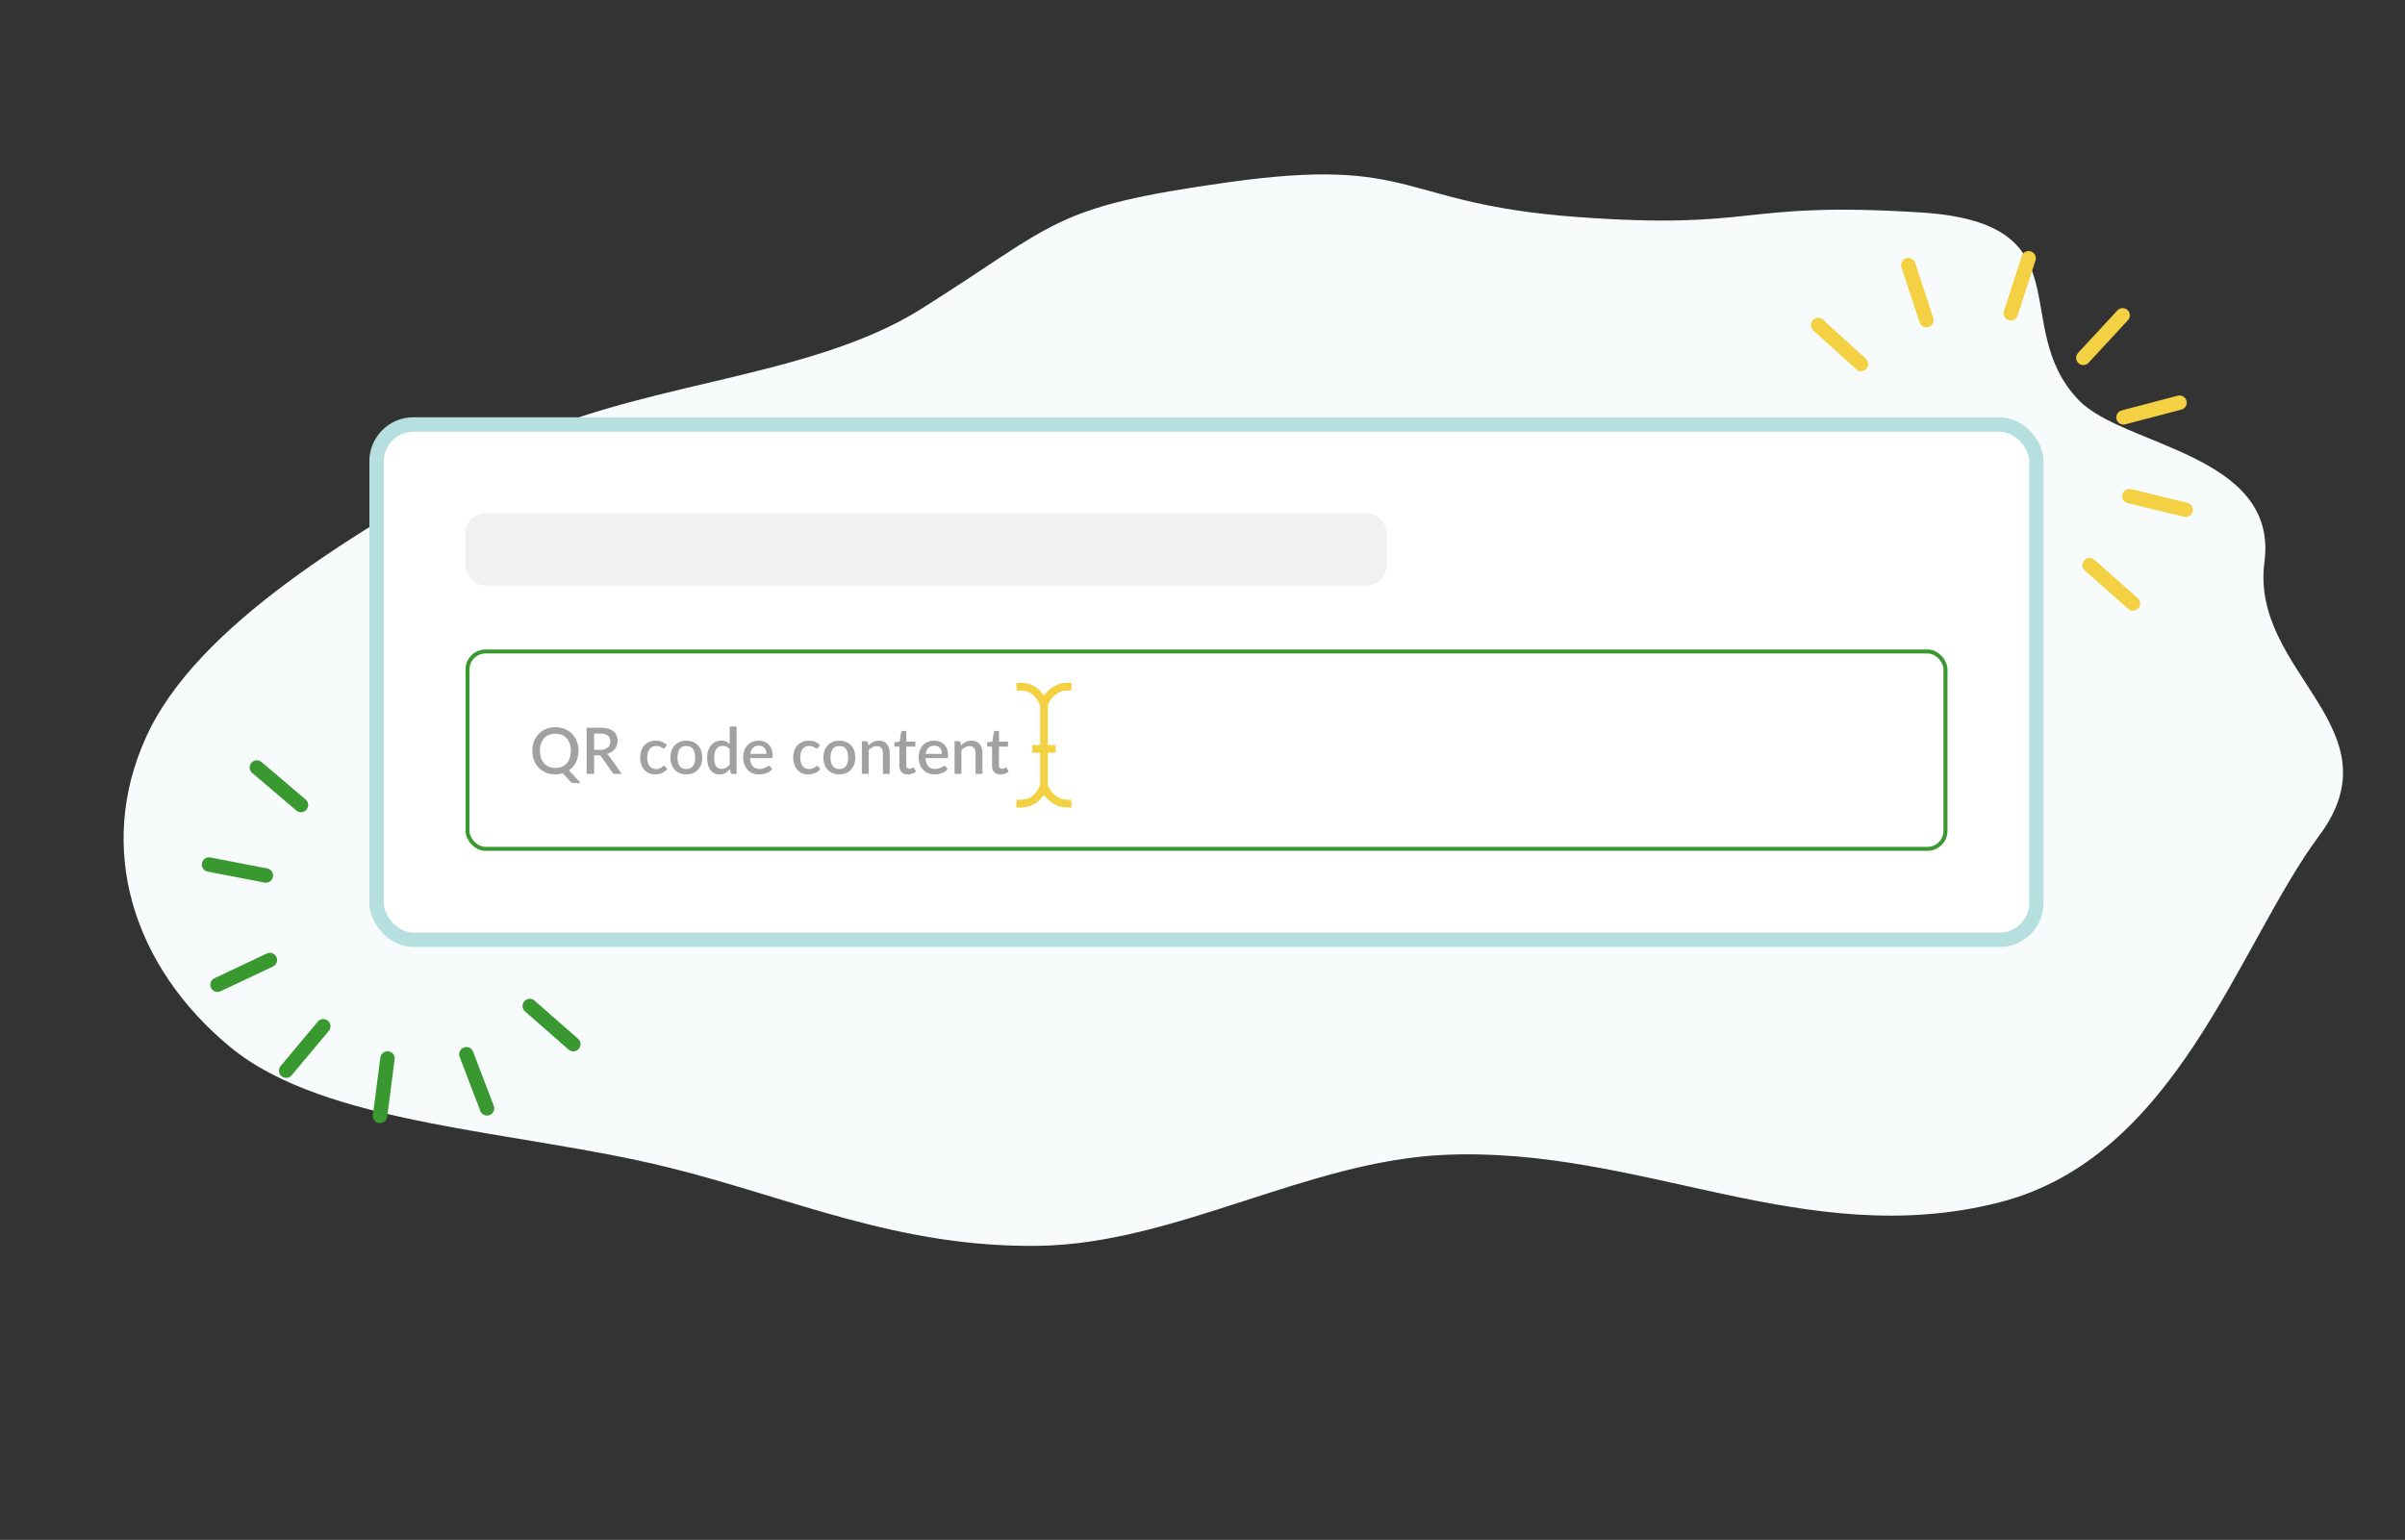 <svg width="456" height="292" viewBox="0 0 456 292" fill="none" xmlns="http://www.w3.org/2000/svg">
  <rect x="0" y="0" width="456" height="292" fill="#333333" stroke="none"/>
  <path fill-rule="evenodd" clip-rule="evenodd" d="M232.853 34.564c35.851-5.033 32.14 4.09 66.202 6.584 34.707 2.54 30.269-3.063 65.143-.86 31.707 2.002 16.368 21.471 29.946 35.598 8.452 8.794 37.901 10.159 35.207 30.685-2.75 20.95 25.558 31.422 10.413 51.839-15.505 20.901-26.966 61.146-60.926 69.659-36.826 9.233-67.782-10.752-105.005-9.079-26.007 1.168-50.976 16.837-76.791 17.246-26.777.425-47.272-9.205-70.495-14.912-28.595-7.028-64.823-7.858-82.903-22.787-18.371-15.168-25.573-37.632-15.927-58.815 9.635-21.161 39.52-38.93 67.46-54.358 23.268-12.848 57.496-12.976 79.413-26.743 26.115-16.405 24.51-19.319 58.263-24.058" fill="#F7FBFB"/>
  <rect x="70.039" y="79.133" width="317.441" height="100.436" rx="8.354" fill="#fff"/>
  <rect x="71.403" y="80.497" width="314.713" height="97.707" rx="6.989" stroke="#0A9396" stroke-opacity=".3" stroke-width="2.729"/>
  <rect x="88.265" y="97.359" width="174.638" height="13.644" rx="3.638" fill="#F1F1F1"/>
  <rect x="88.645" y="123.534" width="280.229" height="37.429" rx="3.417" fill="#fff"/>
  <rect x="88.645" y="123.534" width="280.229" height="37.429" rx="3.417" stroke="#399930" stroke-width=".759"/>
  <path d="M102.379 142.374q0 .76.206 1.361.207.602.59 1.02.382.413.923.638.54.219 1.209.219.675 0 1.215-.219.541-.225.917-.638.383-.418.584-1.02.206-.602.206-1.361 0-.754-.206-1.355a2.8 2.8 0 0 0-.584-1.021 2.5 2.5 0 0 0-.917-.644 3.1 3.1 0 0 0-1.215-.225q-.669 0-1.209.225-.541.225-.923.644-.383.42-.59 1.021a4.2 4.2 0 0 0-.206 1.355m7.734 6.124h-1.167q-.261 0-.462-.073a.9.9 0 0 1-.37-.249l-1.398-1.537q-.656.2-1.409.2a4.6 4.6 0 0 1-1.786-.334 4.1 4.1 0 0 1-1.379-.923 4.1 4.1 0 0 1-.893-1.416 4.9 4.9 0 0 1-.316-1.792q0-.972.316-1.793.315-.82.893-1.415a4.1 4.1 0 0 1 1.379-.93 4.6 4.6 0 0 1 1.786-.334q.984 0 1.786.334.809.334 1.379.93.578.596.893 1.415t.316 1.793q0 .601-.121 1.148a4.6 4.6 0 0 1-.353 1.015 4.2 4.2 0 0 1-.565.862q-.334.39-.759.681zm3.659-6.307q.486 0 .851-.115.364-.121.607-.334t.365-.504q.121-.298.121-.657 0-.716-.473-1.093-.474-.377-1.434-.377h-1.155v3.08zm4.119 4.557h-1.269q-.377 0-.547-.292l-2.041-2.946a.7.7 0 0 0-.225-.219.8.8 0 0 0-.365-.067h-.79v3.524h-1.421v-8.749h2.576q.863 0 1.482.177.626.175 1.027.504.401.322.589.778.195.454.195 1.014 0 .456-.14.851a2.3 2.3 0 0 1-.395.717q-.255.321-.632.559a3.2 3.2 0 0 1-.856.37q.261.157.449.444zm8.218-4.982a.7.7 0 0 1-.115.122.26.26 0 0 1-.158.042.4.4 0 0 1-.219-.073 4 4 0 0 0-.267-.158 2 2 0 0 0-.371-.164 1.8 1.8 0 0 0-.547-.073q-.424 0-.747.152a1.5 1.5 0 0 0-.535.438 2 2 0 0 0-.322.686 3.6 3.6 0 0 0-.103.905q0 .523.115.93.116.406.328.687.219.28.523.425.31.146.693.146.376 0 .613-.091t.395-.201.267-.2a.4.4 0 0 1 .243-.092q.159 0 .243.122l.371.48a2.5 2.5 0 0 1-.498.462 3 3 0 0 1-.577.309 3 3 0 0 1-.632.164 4 4 0 0 1-.662.055q-.578 0-1.082-.212a2.6 2.6 0 0 1-.875-.626 3.1 3.1 0 0 1-.589-1.003 4 4 0 0 1-.213-1.355q0-.686.195-1.269.194-.59.565-1.015.377-.425.929-.662.553-.243 1.276-.243.675 0 1.185.219.516.218.917.619zm4.03-1.312q.687 0 1.24.225.558.225.947.638.395.413.608 1.002.213.59.213 1.324 0 .736-.213 1.325a2.9 2.9 0 0 1-.608 1.008 2.6 2.6 0 0 1-.947.638q-.553.225-1.24.225-.693 0-1.251-.225a2.7 2.7 0 0 1-.948-.638 2.9 2.9 0 0 1-.608-1.008 3.9 3.9 0 0 1-.212-1.325q0-.735.212-1.324a2.8 2.8 0 0 1 .608-1.002q.394-.413.948-.638.558-.225 1.251-.225m0 5.365q.838 0 1.246-.559.413-.566.413-1.61 0-1.046-.413-1.61-.408-.572-1.246-.572-.85 0-1.264.572-.413.564-.413 1.61 0 1.044.413 1.61.414.559 1.264.559m8.218-3.743a1.54 1.54 0 0 0-.602-.492 1.8 1.8 0 0 0-.711-.14q-.765 0-1.196.565-.432.56-.432 1.659 0 .572.097.978.097.4.28.656.182.255.443.371.262.115.59.115.498 0 .856-.213a2.5 2.5 0 0 0 .675-.613zm1.306-4.32v8.992h-.79q-.26 0-.334-.249l-.115-.674q-.39.454-.887.735-.493.279-1.149.279-.522 0-.948-.206a2.1 2.1 0 0 1-.729-.614 3 3 0 0 1-.473-.99 5 5 0 0 1-.164-1.361q0-.693.182-1.282.188-.59.534-1.021a2.44 2.44 0 0 1 .839-.68 2.45 2.45 0 0 1 1.112-.249q.546 0 .929.176.383.17.687.48v-3.336zm5.662 5.195q0-.328-.098-.608a1.3 1.3 0 0 0-.273-.492 1.2 1.2 0 0 0-.456-.328 1.5 1.5 0 0 0-.619-.121q-.711 0-1.118.407t-.517 1.142zm-3.117.802q.024.528.164.917.14.383.371.638.237.255.559.383.327.121.729.121.382 0 .662-.085.279-.09.486-.194.207-.11.352-.194a.5.5 0 0 1 .268-.092.28.28 0 0 1 .243.122l.37.48a2.4 2.4 0 0 1-.522.462 3.2 3.2 0 0 1-.62.309 3.5 3.5 0 0 1-.674.164 4 4 0 0 1-.675.055q-.643 0-1.197-.212a2.7 2.7 0 0 1-.953-.638 3 3 0 0 1-.632-1.039q-.225-.62-.225-1.428 0-.644.2-1.203a2.9 2.9 0 0 1 .584-.972 2.75 2.75 0 0 1 .923-.65 3 3 0 0 1 1.233-.243q.571 0 1.058.188.486.183.838.541t.547.881q.2.516.2 1.179 0 .303-.067.407-.066.102-.243.103zm12.914-1.987a.7.7 0 0 1-.116.122.25.25 0 0 1-.158.042.4.4 0 0 1-.219-.073 4 4 0 0 0-.267-.158 2 2 0 0 0-.37-.164 1.8 1.8 0 0 0-.547-.073 1.74 1.74 0 0 0-.748.152q-.315.152-.534.438a2 2 0 0 0-.322.686 3.6 3.6 0 0 0-.103.905q0 .523.115.93.115.406.328.687.219.28.523.425.31.146.692.146.377 0 .614-.091.236-.091.395-.201.157-.11.267-.2a.4.4 0 0 1 .243-.092.28.28 0 0 1 .243.122l.371.48q-.225.273-.499.462a3 3 0 0 1-.577.309 3 3 0 0 1-.632.164 4 4 0 0 1-.662.055q-.577 0-1.081-.212a2.6 2.6 0 0 1-.875-.626 3.1 3.1 0 0 1-.589-1.003 4 4 0 0 1-.213-1.355q0-.686.194-1.269.195-.59.565-1.015.377-.425.93-.662.553-.243 1.276-.243.674 0 1.184.219.518.218.918.619zm4.03-1.312q.686 0 1.239.225.56.225.948.638.395.413.607 1.002.213.59.213 1.324 0 .736-.213 1.325a2.9 2.9 0 0 1-.607 1.008 2.6 2.6 0 0 1-.948.638 3.3 3.3 0 0 1-1.239.225q-.693 0-1.252-.225a2.7 2.7 0 0 1-.948-.638 2.9 2.9 0 0 1-.607-1.008 3.9 3.9 0 0 1-.213-1.325q0-.735.213-1.324t.607-1.002q.396-.413.948-.638.56-.225 1.252-.225m0 5.365q.838 0 1.245-.559.413-.566.413-1.61 0-1.046-.413-1.61-.406-.572-1.245-.572-.851 0-1.264.572-.413.564-.413 1.61 0 1.044.413 1.61.413.559 1.264.559m5.483-4.448q.201-.206.413-.37.219-.17.462-.292a2.4 2.4 0 0 1 1.112-.255q.51 0 .893.17.389.17.65.48.267.31.401.747.134.432.134.954v3.943h-1.3v-3.943q0-.625-.292-.972-.285-.346-.875-.346-.437 0-.814.2-.37.2-.699.547v4.514h-1.306v-6.197h.79q.268 0 .34.249zm7.494 5.474q-.771 0-1.191-.431-.413-.438-.413-1.227v-3.609h-.68a.28.28 0 0 1-.189-.067q-.079-.073-.079-.213v-.528l1.003-.146.285-1.792a.33.33 0 0 1 .103-.164.28.28 0 0 1 .195-.067h.668v2.035h1.72v.942h-1.72v3.518q0 .333.164.51.164.176.438.176a.8.8 0 0 0 .261-.036q.11-.043.188-.085.079-.049.134-.086a.2.2 0 0 1 .115-.042q.11 0 .177.121l.388.638a2.2 2.2 0 0 1-.717.414 2.6 2.6 0 0 1-.85.139m6.468-3.894q0-.328-.097-.608a1.4 1.4 0 0 0-.273-.492 1.2 1.2 0 0 0-.456-.328 1.5 1.5 0 0 0-.62-.121q-.71 0-1.118.407-.406.407-.516 1.142zm-3.117.802q.025.528.164.917.14.383.371.638.237.255.559.383.328.121.729.121.383 0 .662-.085.28-.09.486-.194.207-.11.353-.194a.5.5 0 0 1 .267-.092.28.28 0 0 1 .243.122l.371.48a2.4 2.4 0 0 1-.523.462 3.2 3.2 0 0 1-.62.309 3.4 3.4 0 0 1-.674.164 4 4 0 0 1-.674.055q-.645 0-1.197-.212a2.7 2.7 0 0 1-.954-.638 3 3 0 0 1-.632-1.039q-.225-.62-.225-1.428 0-.644.201-1.203.207-.56.583-.972.382-.413.924-.65a3 3 0 0 1 1.233-.243q.571 0 1.057.188.487.183.838.541.353.359.547.881.201.516.201 1.179 0 .303-.067.407-.067.102-.243.103zm6.729-2.382q.2-.206.413-.37.219-.17.462-.292a2.4 2.4 0 0 1 1.112-.255q.51 0 .893.17.389.17.65.48.267.31.401.747.133.432.133.954v3.943h-1.3v-3.943q0-.625-.291-.972-.286-.346-.875-.346-.438 0-.814.2-.37.2-.699.547v4.514h-1.306v-6.197h.79q.267 0 .34.249zm7.494 5.474q-.772 0-1.191-.431-.413-.438-.413-1.227v-3.609h-.681a.28.28 0 0 1-.188-.067q-.08-.073-.079-.213v-.528l1.002-.146.286-1.792a.33.33 0 0 1 .103-.164.28.28 0 0 1 .195-.067h.668v2.035h1.719v.942h-1.719v3.518q0 .333.164.51a.57.57 0 0 0 .437.176.8.8 0 0 0 .262-.036q.108-.043.188-.085.079-.049.134-.086a.2.2 0 0 1 .115-.042q.11 0 .176.121l.389.638a2.2 2.2 0 0 1-.717.414 2.6 2.6 0 0 1-.85.139" fill="#A1A1A1"/>
  <path d="M197.259 152.587q.373-.342.694-.714.327.357.702.671l.016.013.017.013a7.6 7.6 0 0 0 1.982 1.066l.045.016.047.01c.875.19 1.671.25 2.467.207l.743-.041-.041-.743-.082-1.485-.04-.742-.743.041a6.2 6.2 0 0 1-1.536-.108 4.8 4.8 0 0 1-1.019-.571 4.25 4.25 0 0 1-1.096-1.455v-5.275h1.487v-2.945h-1.487v-6.719a4.3 4.3 0 0 1 1.118-1.482 4.6 4.6 0 0 1 1.067-.565 6.6 6.6 0 0 1 1.454-.071l.743.047.046-.742.093-1.484.047-.743-.742-.046a9.2 9.2 0 0 0-2.377.159l-.05.011-.049.016a7.6 7.6 0 0 0-2.054 1.068l-.019.014-.019.015a8 8 0 0 0-.726.698 8 8 0 0 0-.634-.655l-.025-.022-.026-.02a6.6 6.6 0 0 0-2.078-1.087l-.034-.011-.036-.007a9.2 9.2 0 0 0-2.473-.179l-.742.048.048.742.096 1.484.048.742.742-.048c.528-.034 1.058 0 1.578.1.304.102.651.28.967.515a4.8 4.8 0 0 1 1.077 1.548v6.674h-1.487v2.945h1.487v5.246a4.8 4.8 0 0 1-1.127 1.59 3.5 3.5 0 0 1-.983.491 6.3 6.3 0 0 1-1.511.083l-.742-.049-.049.742-.096 1.484-.048.743.742.048a9.2 9.2 0 0 0 2.396-.16l.035-.007.035-.01a6.6 6.6 0 0 0 2.101-1.061l.026-.021z" fill="#F4D143" stroke="#fff" stroke-width="1.487"/>
  <path d="m402.626 79.14 10.626-2.783m-9.512 17.721 10.677 2.58m-18.224 10.51 8.233 7.271m-9.418-46.585 7.457-8.065m-21.21-.375 3.385-10.45m-22.818 1.311 3.44 10.432m-20.536.92 8.126 7.39" stroke="#F4D143" stroke-width="2.729" stroke-linecap="round"/>
  <path d="m73.465 200.717-1.405 10.894m16.364-11.697 3.921 10.26m8.098-19.414 8.263 7.237m-47.407-3.393-7.047 8.425m-3.078-20.988-9.932 4.691m-1.615-22.795 10.785 2.08m-1.711-20.484 8.368 7.115" stroke="#399930" stroke-width="2.729" stroke-linecap="round"/>
</svg>
